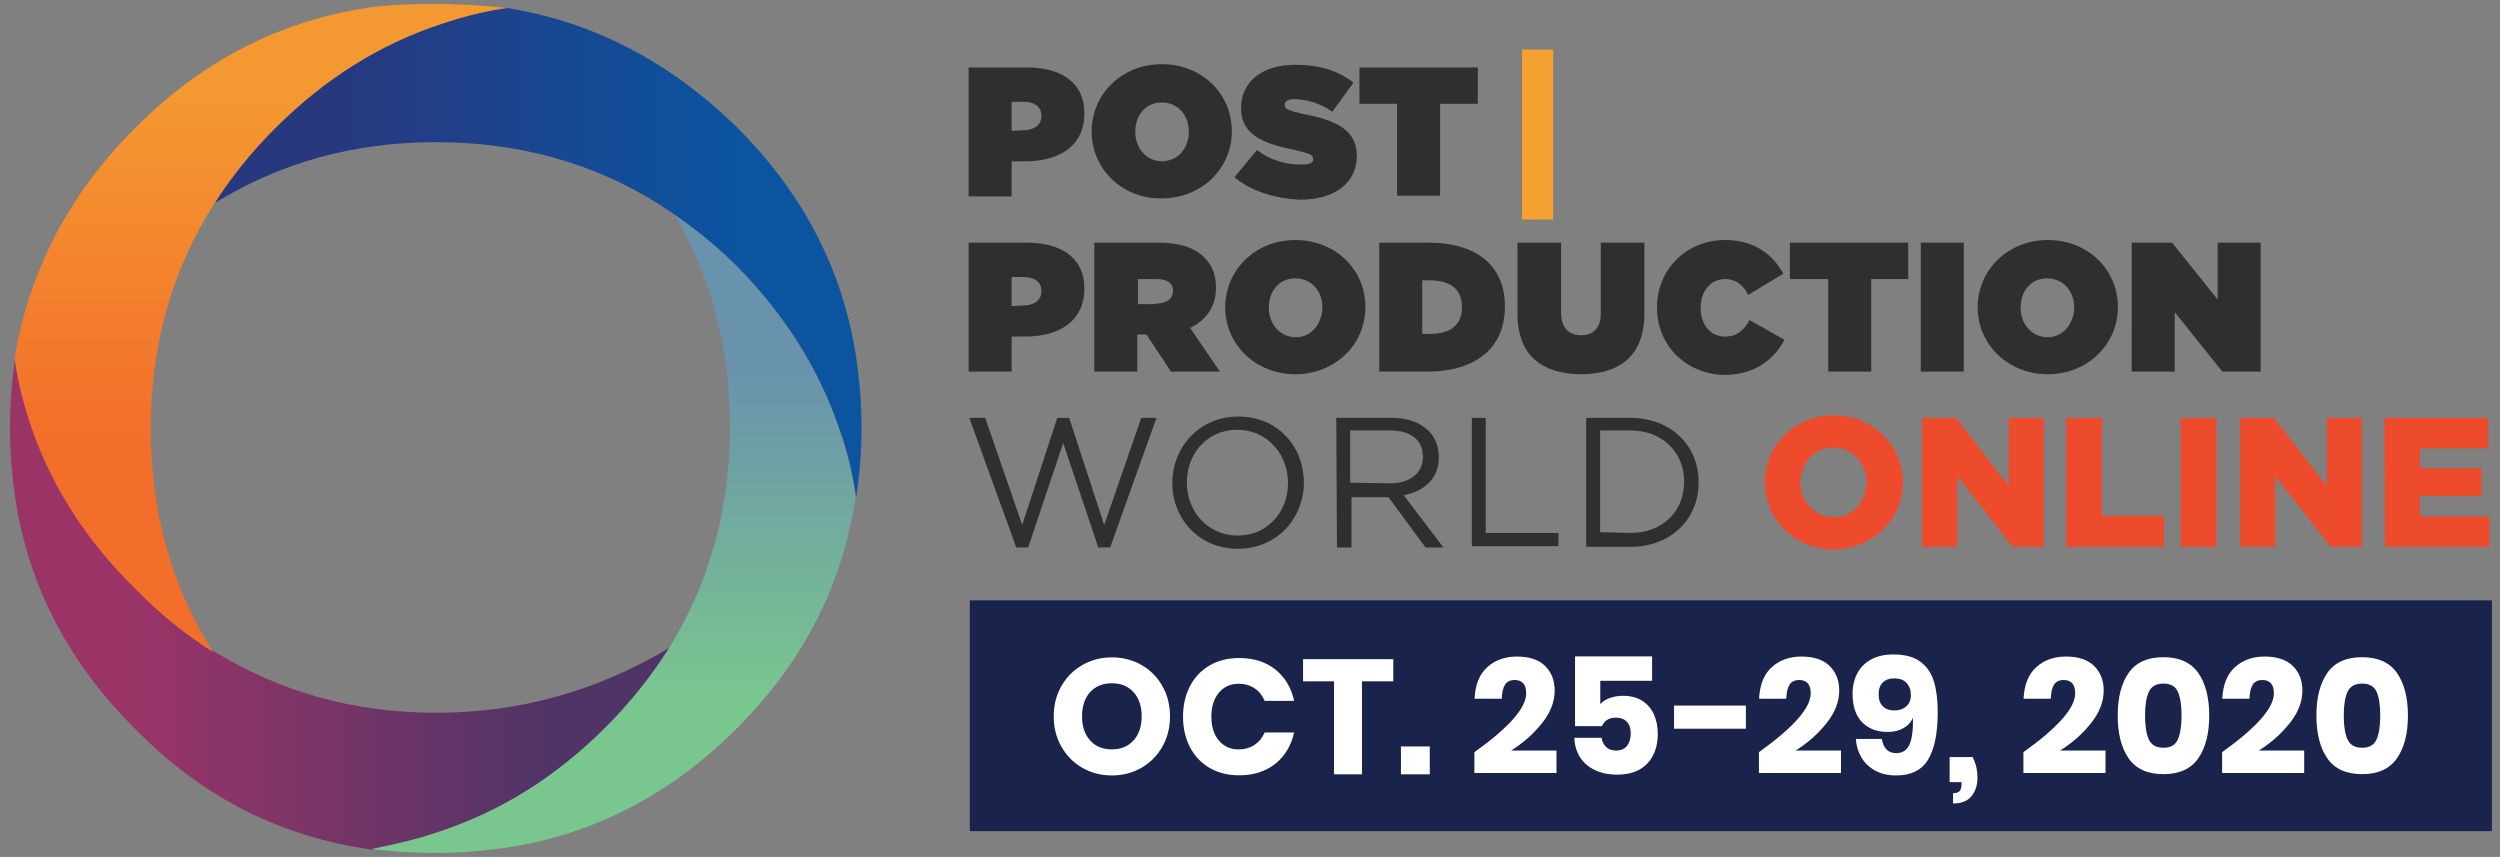 <?xml version="1.0" encoding="utf-8"?>
<!-- Generator: Adobe Illustrator 16.0.0, SVG Export Plug-In . SVG Version: 6.00 Build 0)  -->
<!DOCTYPE svg PUBLIC "-//W3C//DTD SVG 1.1//EN" "http://www.w3.org/Graphics/SVG/1.1/DTD/svg11.dtd">
<svg version="1.1" id="Layer_1" xmlns="http://www.w3.org/2000/svg" xmlns:xlink="http://www.w3.org/1999/xlink" x="0px" y="0px"
	 width="378.1px" height="129.6px" viewBox="0 0 378.1 129.6" enable-background="new 0 0 378.1 129.6" xml:space="preserve">
<rect x="0" y="0" width="378.1" height="129.6" fill="#808080" stroke="none"/>
<g transform="matrix( 1, 0, 0, 1, 0,0) ">
	<g>
		<g id="Layer2_2_MEMBER_0_MEMBER_0_MEMBER_0_FILL_1_">
			
				<linearGradient id="SVGID_1_" gradientUnits="userSpaceOnUse" x1="-350.063" y1="-1417.499" x2="-411.084" y2="-1417.499" gradientTransform="matrix(1 0 0 -1 432 -1326.201)">
				<stop  offset="0" style="stop-color:#513467"/>
				<stop  offset="1" style="stop-color:#9A3467"/>
			</linearGradient>
			<path fill="url(#SVGID_1_)" d="M66.4,125.8c9.3-3.1,17.7-8.3,25.2-15.8c3.7-3.7,6.9-7.7,9.6-12c-10.9,6.5-22.6,9.8-35.2,9.8
				c-12.4,0-23.6-3.1-33.8-9.4C27.9,95.7,24,92.5,20.4,88.8C13.1,81.7,7.9,73.6,4.9,64.7c-1.2-3.5-2.1-7-2.6-10.603
				c-0.5,3.5-0.8,7-0.8,10.603c0,3.6,0.3,7.1,0.8,10.6c2,13.3,8.1,25,18.2,35c10.1,10.3,22,16.3,35.8,18.2
				C59.8,127.8,63.2,126.9,66.4,125.8z"/>
			
				<linearGradient id="SVGID_2_" gradientUnits="userSpaceOnUse" x1="-339.2" y1="-1382.162" x2="-339.2" y2="-1431.997" gradientTransform="matrix(1 0 0 -1 432 -1326.201)">
				<stop  offset="0" style="stop-color:#6993AC"/>
				<stop  offset="1" style="stop-color:#7AC68F"/>
			</linearGradient>
			<path fill="url(#SVGID_2_)" d="M65.8,129c3.7,0,7.3-0.3,10.8-0.8c13.2-2,24.8-8,34.8-18s16-21.603,18-35
				c-0.5-3.7-1.4-7.303-2.6-10.603c-3.1-8.897-8.2-17-15.4-24.397c-2.9-2.9-6.1-5.5-9.4-7.803c5.6,9.603,8.4,20.303,8.4,32.2
				c0,12.4-3.1,23.5-9.2,33.4c-2.7,4.3-5.9,8.3-9.6,12c-7.5,7.5-15.8,12.7-25.2,15.8c-3.2,1.1-6.6,1.9-10.2,2.6
				C59.3,128.8,62.5,129,65.8,129z"/>
			
				<linearGradient id="SVGID_3_" gradientUnits="userSpaceOnUse" x1="-380.974" y1="-1364.451" x2="-320.253" y2="-1364.451" gradientTransform="matrix(1 0 0 -1 432 -1326.201)">
				<stop  offset="0" style="stop-color:#27387F"/>
				<stop  offset="1" style="stop-color:#0B54A0"/>
			</linearGradient>
			<path fill="url(#SVGID_3_)" d="M76.6,1.2C73.3,1.7,70,2.5,66.8,3.6C57.5,6.7,49.1,11.9,41.6,19.4C38,23,35,26.8,32.5,30.7
				c9.9-6.103,21-9.2,33.4-9.2c12.5,0,23.8,3.1,33.8,9.397c0.8,0.5,1.6,1.103,2.4,1.603c3.3,2.3,6.5,4.897,9.4,7.8
				c7.2,7.3,12.3,15.4,15.4,24.4c1.2,3.3,2.1,6.897,2.6,10.6c0.5-3.5,0.8-7,0.8-10.6c0-3.603-0.3-7.103-0.8-10.603
				c-2-13.2-8-24.8-18-34.8C101.4,9.4,89.8,3.3,76.6,1.2z"/>
			
				<linearGradient id="SVGID_4_" gradientUnits="userSpaceOnUse" x1="-392.6" y1="-1392.693" x2="-392.6" y2="-1339.962" gradientTransform="matrix(1 0 0 -1 432 -1326.201)">
				<stop  offset="0" style="stop-color:#F36E2A"/>
				<stop  offset="1" style="stop-color:#F49931"/>
			</linearGradient>
			<path fill="url(#SVGID_4_)" d="M66.8,3.6C70,2.5,73.3,1.7,76.6,1.2C73.1,0.8,69.5,0.6,65.8,0.6c-3.1,0-6.1,0.103-9,0.4
				C42.8,2.9,30.7,9,20.4,19.4C10.4,29.4,4.4,41,2.2,54.2c0.5,3.6,1.4,7.1,2.6,10.6c3.1,8.9,8.3,17,15.6,24.2
				c3.6,3.7,7.5,6.897,11.8,9.6c-6.3-10-9.4-21.2-9.4-33.8s3.2-24,9.6-34c2.5-4,5.6-7.8,9.2-11.4C49.1,11.9,57.5,6.6,66.8,3.6z"/>
		</g>
	</g>
</g>
<g>
	<path fill="#EE4B2C" d="M277.3,83.1c-1.5,0-2.9-0.3-4.1-0.8c-1.301-0.5-2.4-1.3-3.301-2.2c-0.899-0.897-1.699-2-2.199-3.2
		c-0.5-1.3-0.801-2.5-0.801-3.897V72.9c0-1.397,0.301-2.697,0.801-3.897c0.5-1.3,1.3-2.3,2.199-3.2c0.898-0.9,2-1.6,3.398-2.2
		c1.303-0.6,2.7-0.8,4.102-0.8c1.398,0,2.898,0.3,4.101,0.8c1.3,0.603,2.399,1.3,3.3,2.2c0.901,0.9,1.7,2,2.2,3.2
		c0.5,1.3,0.8,2.5,0.8,3.897V73c0,1.397-0.3,2.7-0.8,3.897c-0.601,1.303-1.3,2.303-2.2,3.2c-0.9,0.9-2,1.603-3.4,2.2
		C280.2,82.8,278.899,83.1,277.3,83.1z M277.399,78.2c0.801,0,1.398-0.103,2-0.4c0.601-0.3,1.101-0.6,1.5-1.1
		c0.398-0.5,0.801-1.103,1-1.7c0.201-0.603,0.398-1.3,0.398-2V72.9c0-0.697-0.1-1.397-0.398-2c-0.199-0.6-0.602-1.197-1.102-1.697
		c-0.398-0.5-1-0.803-1.6-1.103c-0.602-0.3-1.303-0.397-2-0.397c-0.7,0-1.4,0.1-2,0.397c-0.602,0.299-1.102,0.603-1.5,1.103
		c-0.4,0.5-0.803,1.1-1,1.697c-0.2,0.603-0.4,1.303-0.4,2V73c0,0.7,0.102,1.397,0.4,2c0.197,0.6,0.6,1.2,1.1,1.7
		c0.4,0.5,1,0.8,1.5,1.1C275.899,78,276.601,78.2,277.399,78.2z"/>
	<path fill="#EE4B2C" d="M290.7,63.2h5.1l8,10.3V63.2h5.3v19.5h-4.7L296,72v10.7h-5.3V63.2z"/>
	<path fill="#EE4B2C" d="M312.5,63.2h5.4V78h9.397v4.7h-14.8L312.5,63.2L312.5,63.2z"/>
	<path fill="#EE4B2C" d="M329.8,63.2h5.4v19.5h-5.4V63.2z"/>
	<path fill="#EE4B2C" d="M338.8,63.2h5.103l8,10.3V63.2h5.3v19.5h-4.7L344.1,72v10.7h-5.3V63.2L338.8,63.2z"/>
	<path fill="#EE4B2C" d="M360.6,63.2h15.7v4.6H366v3h9.3V75H366v3.1h10.5V82.7h-15.8L360.6,63.2L360.6,63.2z"/>
</g>
<path fill="#302F2F" d="M146.5,10.2h8.8c5.2,0,8.7,2.3,8.7,6.897V17.2c0,4.697-3.6,7.197-8.9,7.197H153V29.7h-6.5V10.2L146.5,10.2z
	 M154.7,19.7c1.7,0,2.8-0.803,2.8-2.103v-0.1c0-1.4-1.1-2.103-2.7-2.103H153v4.4L154.7,19.7L154.7,19.7z"/>
<path fill="#302F2F" d="M165.1,19.9L165.1,19.9c0-5.697,4.6-10.197,10.6-10.197s10.6,4.397,10.6,10.1v0.1
	c0,5.601-4.6,10.101-10.6,10.101C169.8,30.1,165.1,25.6,165.1,19.9z M179.8,19.9L179.8,19.9c0-2.397-1.6-4.397-4.1-4.397
	s-4,2-4,4.397V20c0,2.3,1.6,4.397,4.1,4.397C178.3,24.3,179.8,22.3,179.8,19.9z"/>
<path fill="#302F2F" d="M186.7,26.8l3.4-4.1c2.1,1.6,4.5,2.197,6.799,2.197c1.201,0,1.701-0.3,1.701-0.8V24
	c0-0.603-0.603-0.8-2.701-1.3C191.5,21.8,187.7,20.6,187.7,16.4v-0.1c0-3.7,2.9-6.5,8.199-6.5c3.701,0,6.5,0.9,8.801,2.7l-3.2,4.397
	c-1.8-1.3-4-1.897-5.8-1.897c-1,0-1.4,0.397-1.4,0.8v0.1c0,0.603,0.6,0.803,2.6,1.303c5,0.897,8.303,2.397,8.303,6.3v0.1
	c0,4.103-3.4,6.603-8.602,6.603C192.7,30,189.2,28.9,186.7,26.8z"/>
<path fill="#302F2F" d="M211.3,15.7h-5.699v-5.5H223.5v5.5h-5.7V29.6h-6.5V15.7z"/>
<path fill="#F4A332" d="M230.2,7.5h4.699v25.7H230.2V7.5z"/>
<path fill="#302F2F" d="M146.5,36.7h8.8c5.2,0,8.7,2.3,8.7,6.897V43.7c0,4.697-3.6,7.197-8.9,7.197H153V56.2h-6.5V36.7L146.5,36.7z
	 M154.7,46.2c1.7,0,2.8-0.803,2.8-2.103V44c0-1.4-1.1-2.103-2.7-2.103H153v4.4L154.7,46.2L154.7,46.2z"/>
<path fill="#302F2F" d="M165.6,36.7h9.5c3.4,0,5.6,0.8,7,2.197c1.2,1.2,1.8,2.603,1.8,4.603v0.1c0,2.8-1.5,4.8-3.9,6l4.5,6.603h-7.4
	l-3.7-5.603H172V56.2h-6.5V36.7H165.6z M174.9,45.9c1.5,0,2.5-0.697,2.5-1.897l0,0c0-1.3-1-1.8-2.5-1.8h-2.8V46h2.8V45.9z"/>
<path fill="#302F2F" d="M185.3,46.5L185.3,46.5c0-5.7,4.6-10.2,10.6-10.2S206.5,40.7,206.5,46.4V46.5c0,5.6-4.601,10.1-10.601,10.1
	S185.3,52.1,185.3,46.5z M200,46.5L200,46.5c0-2.4-1.601-4.4-4.101-4.4s-4,2-4,4.4v0.1c0,2.3,1.601,4.4,4.101,4.4S200,48.7,200,46.5
	z"/>
<path fill="#302F2F" d="M208.601,36.7H216c7.7,0,11.601,3.8,11.601,9.6v0.1c0,5.803-3.898,9.803-11.801,9.803h-7.199V36.7z
	 M216.2,50.5c3,0,4.9-1.2,4.9-4V46.4c0-2.8-1.9-4-4.9-4h-1.1V50.5H216.2z"/>
<path fill="#302F2F" d="M229.5,47.4V36.7h6.601v10.6c0,2.4,1.299,3.4,3,3.4c1.699,0,3-0.9,3-3.303V36.7h6.602v10.6
	c0,6.7-3.9,9.3-9.7,9.3C233.3,56.5,229.5,53.9,229.5,47.4z"/>
<path fill="#302F2F" d="M250.601,46.5L250.601,46.5c0-5.8,4.5-10.2,10.299-10.2c4.303,0,7.201,2.1,8.803,5.1l-5.303,3.2
	c-0.697-1.397-1.799-2.397-3.5-2.397c-2.197,0-3.697,1.897-3.697,4.3v0.1c0,2.5,1.5,4.3,3.697,4.3c1.803,0,2.9-1,3.701-2.5l5.299,3
	c-1.6,2.9-4.397,5.303-9.197,5.303C255.3,56.6,250.601,52.5,250.601,46.5z"/>
<path fill="#302F2F" d="M276.399,42.2H270.7v-5.5h17.9v5.5H283v14h-6.5v-14H276.399z"/>
<path fill="#302F2F" d="M290.5,36.7h6.5v19.5h-6.5V36.7z"/>
<path fill="#302F2F" d="M299.101,46.5L299.101,46.5c0-5.7,4.602-10.2,10.602-10.2s10.6,4.4,10.6,10.1V46.5c0,5.6-4.6,10.1-10.6,10.1
	S299.101,52.1,299.101,46.5z M313.7,46.5L313.7,46.5c0-2.4-1.603-4.4-4.103-4.4s-3.997,2-3.997,4.4v0.1c0,2.3,1.6,4.4,4.1,4.4
	S313.7,48.7,313.7,46.5z"/>
<path fill="#302F2F" d="M322.4,36.7h6.1l6.9,8.6v-8.6h6.5v19.5H336.1l-7.197-9v9h-6.5L322.4,36.7L322.4,36.7z"/>
<path fill="#302F2F" d="M146.6,63.2h2.4l5.6,16.197l5.3-16.197h1.8L167,79.4l5.6-16.197h2.3l-7,19.6h-1.8L160.8,67l-5.3,15.8h-1.8
	L146.6,63.2z"/>
<path fill="#302F2F" d="M177.3,73.1L177.3,73.1c0-5.397,4-10.1,10-10.1s9.9,4.6,9.9,10l0,0c0,5.3-4,10-10,10
	C181.3,83,177.3,78.4,177.3,73.1z M194.8,73.1L194.8,73.1c0-4.5-3.199-8.1-7.7-8.1c-4.5,0-7.6,3.6-7.6,7.897V73c0,4.397,3.2,8,7.7,8
	S194.8,77.4,194.8,73.1z"/>
<path fill="#302F2F" d="M202.101,63.2h8.399c2.399,0,4.3,0.697,5.601,2c0.899,0.897,1.5,2.3,1.5,3.897V69.2
	c0,3.197-2.201,5.1-5.301,5.697l6,7.9h-2.699L210,75.2h-5.601v7.6H202.2L202.101,63.2L202.101,63.2z M210.2,73.1c3,0,5-1.5,5-4V69
	c0-2.4-1.801-3.9-5-3.9h-6V73L210.2,73.1L210.2,73.1z"/>
<path fill="#302F2F" d="M222.5,63.2h2.2V80.6h11v2h-13.1V63.2H222.5z"/>
<path fill="#302F2F" d="M239.899,63.2h6.701c6.1,0,10.299,4.197,10.299,9.697V73c0,5.5-4.199,9.7-10.299,9.7h-6.701V63.2
	L239.899,63.2z M246.601,80.6c4.899,0,8.102-3.3,8.102-7.7v-0.1c0-4.3-3.2-7.7-8.102-7.7H242v15.4L246.601,80.6L246.601,80.6z"/>
<rect x="146.67" y="90.8" fill="#19234B" width="230.2" height="34.9"/>
<g>
	<path fill="#FFFFFF" d="M172.629,100.567c1.338,0.763,2.394,1.823,3.165,3.177c0.771,1.355,1.158,2.887,1.158,4.594
		c0,1.709-0.391,3.244-1.17,4.607c-0.78,1.363-1.84,2.426-3.178,3.189c-1.339,0.764-2.82,1.145-4.446,1.145
		s-3.107-0.381-4.446-1.145c-1.338-0.764-2.397-1.826-3.177-3.189c-0.78-1.363-1.171-2.898-1.171-4.607
		c0-1.707,0.391-3.238,1.171-4.594c0.779-1.354,1.839-2.414,3.177-3.177c1.339-0.764,2.82-1.146,4.446-1.146
		C169.8,99.421,171.29,99.803,172.629,100.567z M164.87,104.68c-0.813,0.896-1.22,2.114-1.22,3.657c0,1.527,0.406,2.743,1.22,3.646
		c0.812,0.902,1.909,1.354,3.288,1.354c1.363,0,2.455-0.452,3.276-1.354c0.82-0.903,1.231-2.119,1.231-3.646
		c0-1.526-0.406-2.742-1.22-3.645c-0.812-0.903-1.908-1.355-3.288-1.355C166.779,103.337,165.683,103.784,164.87,104.68z"/>
	<path fill="#FFFFFF" d="M192.9,101.269c1.454,1.166,2.394,2.742,2.821,4.729h-4.459c-0.328-0.804-0.833-1.436-1.515-1.896
		c-0.682-0.459-1.49-0.689-2.426-0.689c-1.232,0-2.226,0.451-2.98,1.355c-0.756,0.902-1.134,2.109-1.134,3.62
		s0.378,2.714,1.134,3.608c0.755,0.896,1.748,1.343,2.98,1.343c0.936,0,1.744-0.229,2.426-0.69c0.682-0.459,1.187-1.083,1.515-1.871
		h4.459c-0.428,1.971-1.367,3.543-2.821,4.717c-1.453,1.174-3.288,1.762-5.505,1.762c-1.691,0-3.178-0.374-4.458-1.121
		c-1.281-0.748-2.271-1.794-2.969-3.141c-0.697-1.347-1.047-2.883-1.047-4.606s0.35-3.259,1.047-4.606
		c0.698-1.346,1.688-2.393,2.969-3.141c1.28-0.746,2.767-1.12,4.458-1.12C189.612,99.52,191.447,100.103,192.9,101.269z"/>
	<path fill="#FFFFFF" d="M210.721,99.693v3.35h-4.729v14.064h-4.237v-14.064h-4.68v-3.35H210.721z"/>
	<path fill="#FFFFFF" d="M216.238,112.895v4.212h-4.36v-4.212H216.238z"/>
	<path fill="#FFFFFF" d="M230.82,104.865c0-1.346-0.583-2.02-1.748-2.02c-0.657,0-1.138,0.23-1.441,0.689
		c-0.304,0.46-0.472,1.174-0.505,2.143h-4.113c0.099-2.117,0.738-3.711,1.921-4.777c1.183-1.068,2.677-1.602,4.483-1.602
		c1.888,0,3.312,0.477,4.273,1.429s1.44,2.192,1.44,3.72c0,1.691-0.648,3.346-1.945,4.963c-1.298,1.617-2.85,2.984-4.655,4.102
		h6.872v3.398h-12.414v-3.152C228.21,110.029,230.82,107.066,230.82,104.865z"/>
	<path fill="#FFFFFF" d="M249.86,102.968h-7.833v3.522c0.345-0.394,0.825-0.702,1.44-0.924c0.616-0.222,1.285-0.333,2.008-0.333
		c1.166,0,2.143,0.26,2.932,0.776c0.788,0.518,1.37,1.212,1.748,2.081c0.378,0.871,0.567,1.832,0.567,2.883
		c0,1.904-0.534,3.411-1.602,4.52s-2.57,1.662-4.508,1.662c-1.313,0-2.455-0.233-3.424-0.701c-0.969-0.469-1.716-1.121-2.241-1.959
		c-0.525-0.837-0.805-1.806-0.838-2.906h4.114c0.082,0.559,0.308,1.019,0.677,1.379c0.37,0.361,0.875,0.543,1.515,0.543
		c0.739,0,1.294-0.238,1.663-0.715s0.555-1.108,0.555-1.896c0-0.756-0.197-1.338-0.592-1.749c-0.394-0.41-0.944-0.616-1.65-0.616
		c-0.542,0-0.993,0.119-1.354,0.357s-0.607,0.547-0.739,0.924h-4.089V99.273h11.651V102.968z"/>
	<path fill="#FFFFFF" d="M264.049,106.712v3.498h-10.863v-3.498H264.049z"/>
	<path fill="#FFFFFF" d="M273.852,104.865c0-1.346-0.583-2.02-1.748-2.02c-0.657,0-1.138,0.23-1.441,0.689
		c-0.304,0.46-0.472,1.174-0.505,2.143h-4.113c0.099-2.117,0.738-3.711,1.921-4.777c1.183-1.068,2.677-1.602,4.483-1.602
		c1.888,0,3.312,0.477,4.273,1.429s1.44,2.192,1.44,3.72c0,1.691-0.648,3.346-1.945,4.963c-1.298,1.617-2.85,2.984-4.655,4.102
		h6.872v3.398H266.02v-3.152C271.241,110.029,273.852,107.066,273.852,104.865z"/>
	<path fill="#FFFFFF" d="M286.783,113.905c0.952,0,1.622-0.435,2.008-1.306c0.386-0.87,0.562-2.225,0.529-4.064
		c-0.279,0.674-0.76,1.203-1.44,1.59c-0.682,0.385-1.475,0.578-2.377,0.578c-1.643,0-2.94-0.496-3.893-1.49
		c-0.952-0.993-1.429-2.418-1.429-4.273c0-1.166,0.238-2.2,0.715-3.104c0.476-0.903,1.178-1.605,2.106-2.106
		c0.927-0.501,2.04-0.751,3.337-0.751c1.757,0,3.129,0.369,4.113,1.108c0.985,0.739,1.667,1.745,2.045,3.018
		s0.566,2.804,0.566,4.594c0,3.153-0.48,5.538-1.44,7.155c-0.961,1.617-2.574,2.426-4.841,2.426c-1.248,0-2.319-0.25-3.214-0.75
		c-0.896-0.502-1.585-1.171-2.069-2.008c-0.484-0.838-0.76-1.758-0.825-2.76h3.941C284.846,113.191,285.568,113.905,286.783,113.905
		z M288.359,103.3c-0.427-0.467-1.051-0.701-1.871-0.701c-0.739,0-1.318,0.205-1.737,0.615c-0.418,0.411-0.628,1.01-0.628,1.799
		c0,0.787,0.213,1.391,0.641,1.811c0.427,0.418,1.01,0.627,1.749,0.627c0.706,0,1.297-0.2,1.773-0.604
		c0.476-0.401,0.714-0.973,0.714-1.711C289,104.38,288.787,103.769,288.359,103.3z"/>
	<path fill="#FFFFFF" d="M299.074,117.599c0,1.133-0.3,2.069-0.898,2.809c-0.6,0.738-1.531,1.108-2.796,1.108v-1.552
		c0.443,0,0.768-0.099,0.973-0.296c0.205-0.196,0.309-0.575,0.309-1.133v-0.247h-1.799v-3.793h3.474
		C298.828,115.448,299.074,116.483,299.074,117.599z"/>
	<path fill="#FFFFFF" d="M313.853,104.865c0-1.346-0.583-2.02-1.748-2.02c-0.657,0-1.138,0.23-1.441,0.689
		c-0.304,0.46-0.472,1.174-0.505,2.143h-4.113c0.099-2.117,0.738-3.711,1.921-4.777c1.183-1.068,2.677-1.602,4.483-1.602
		c1.888,0,3.312,0.477,4.273,1.429s1.44,2.192,1.44,3.72c0,1.691-0.648,3.346-1.945,4.963c-1.298,1.617-2.85,2.984-4.655,4.102
		h6.872v3.398h-12.414v-3.152C311.242,110.029,313.853,107.066,313.853,104.865z"/>
	<path fill="#FFFFFF" d="M320.281,108.214c0-2.709,0.551-4.855,1.65-6.441c1.101-1.584,2.857-2.377,5.271-2.377
		c2.397,0,4.15,0.793,5.259,2.377c1.108,1.586,1.663,3.732,1.663,6.441c0,2.727-0.555,4.887-1.663,6.479
		c-1.108,1.594-2.861,2.39-5.259,2.39c-2.414,0-4.171-0.796-5.271-2.39C320.832,113.101,320.281,110.941,320.281,108.214z
		 M329.938,108.214c0-1.56-0.185-2.754-0.555-3.584c-0.369-0.828-1.096-1.243-2.18-1.243c-1.101,0-1.839,0.419-2.217,1.256
		c-0.378,0.838-0.566,2.028-0.566,3.571c0,1.561,0.188,2.764,0.566,3.609s1.116,1.268,2.217,1.268c1.084,0,1.811-0.422,2.18-1.268
		C329.753,110.978,329.938,109.775,329.938,108.214z"/>
	<path fill="#FFFFFF" d="M343.903,104.865c0-1.346-0.583-2.02-1.748-2.02c-0.657,0-1.138,0.23-1.441,0.689
		c-0.304,0.46-0.472,1.174-0.505,2.143h-4.113c0.099-2.117,0.738-3.711,1.921-4.777c1.183-1.068,2.677-1.602,4.483-1.602
		c1.888,0,3.312,0.477,4.273,1.429s1.44,2.192,1.44,3.72c0,1.691-0.648,3.346-1.945,4.963c-1.298,1.617-2.85,2.984-4.655,4.102
		h6.872v3.398h-12.414v-3.152C341.293,110.029,343.903,107.066,343.903,104.865z"/>
	<path fill="#FFFFFF" d="M350.332,108.214c0-2.709,0.551-4.855,1.65-6.441c1.101-1.584,2.857-2.377,5.271-2.377
		c2.397,0,4.15,0.793,5.259,2.377c1.108,1.586,1.663,3.732,1.663,6.441c0,2.727-0.555,4.887-1.663,6.479
		c-1.108,1.594-2.861,2.39-5.259,2.39c-2.414,0-4.171-0.796-5.271-2.39C350.883,113.101,350.332,110.941,350.332,108.214z
		 M359.988,108.214c0-1.56-0.185-2.754-0.555-3.584c-0.369-0.828-1.096-1.243-2.18-1.243c-1.101,0-1.839,0.419-2.217,1.256
		c-0.378,0.838-0.566,2.028-0.566,3.571c0,1.561,0.188,2.764,0.566,3.609s1.116,1.268,2.217,1.268c1.084,0,1.811-0.422,2.18-1.268
		C359.804,110.978,359.988,109.775,359.988,108.214z"/>
</g>
</svg>
